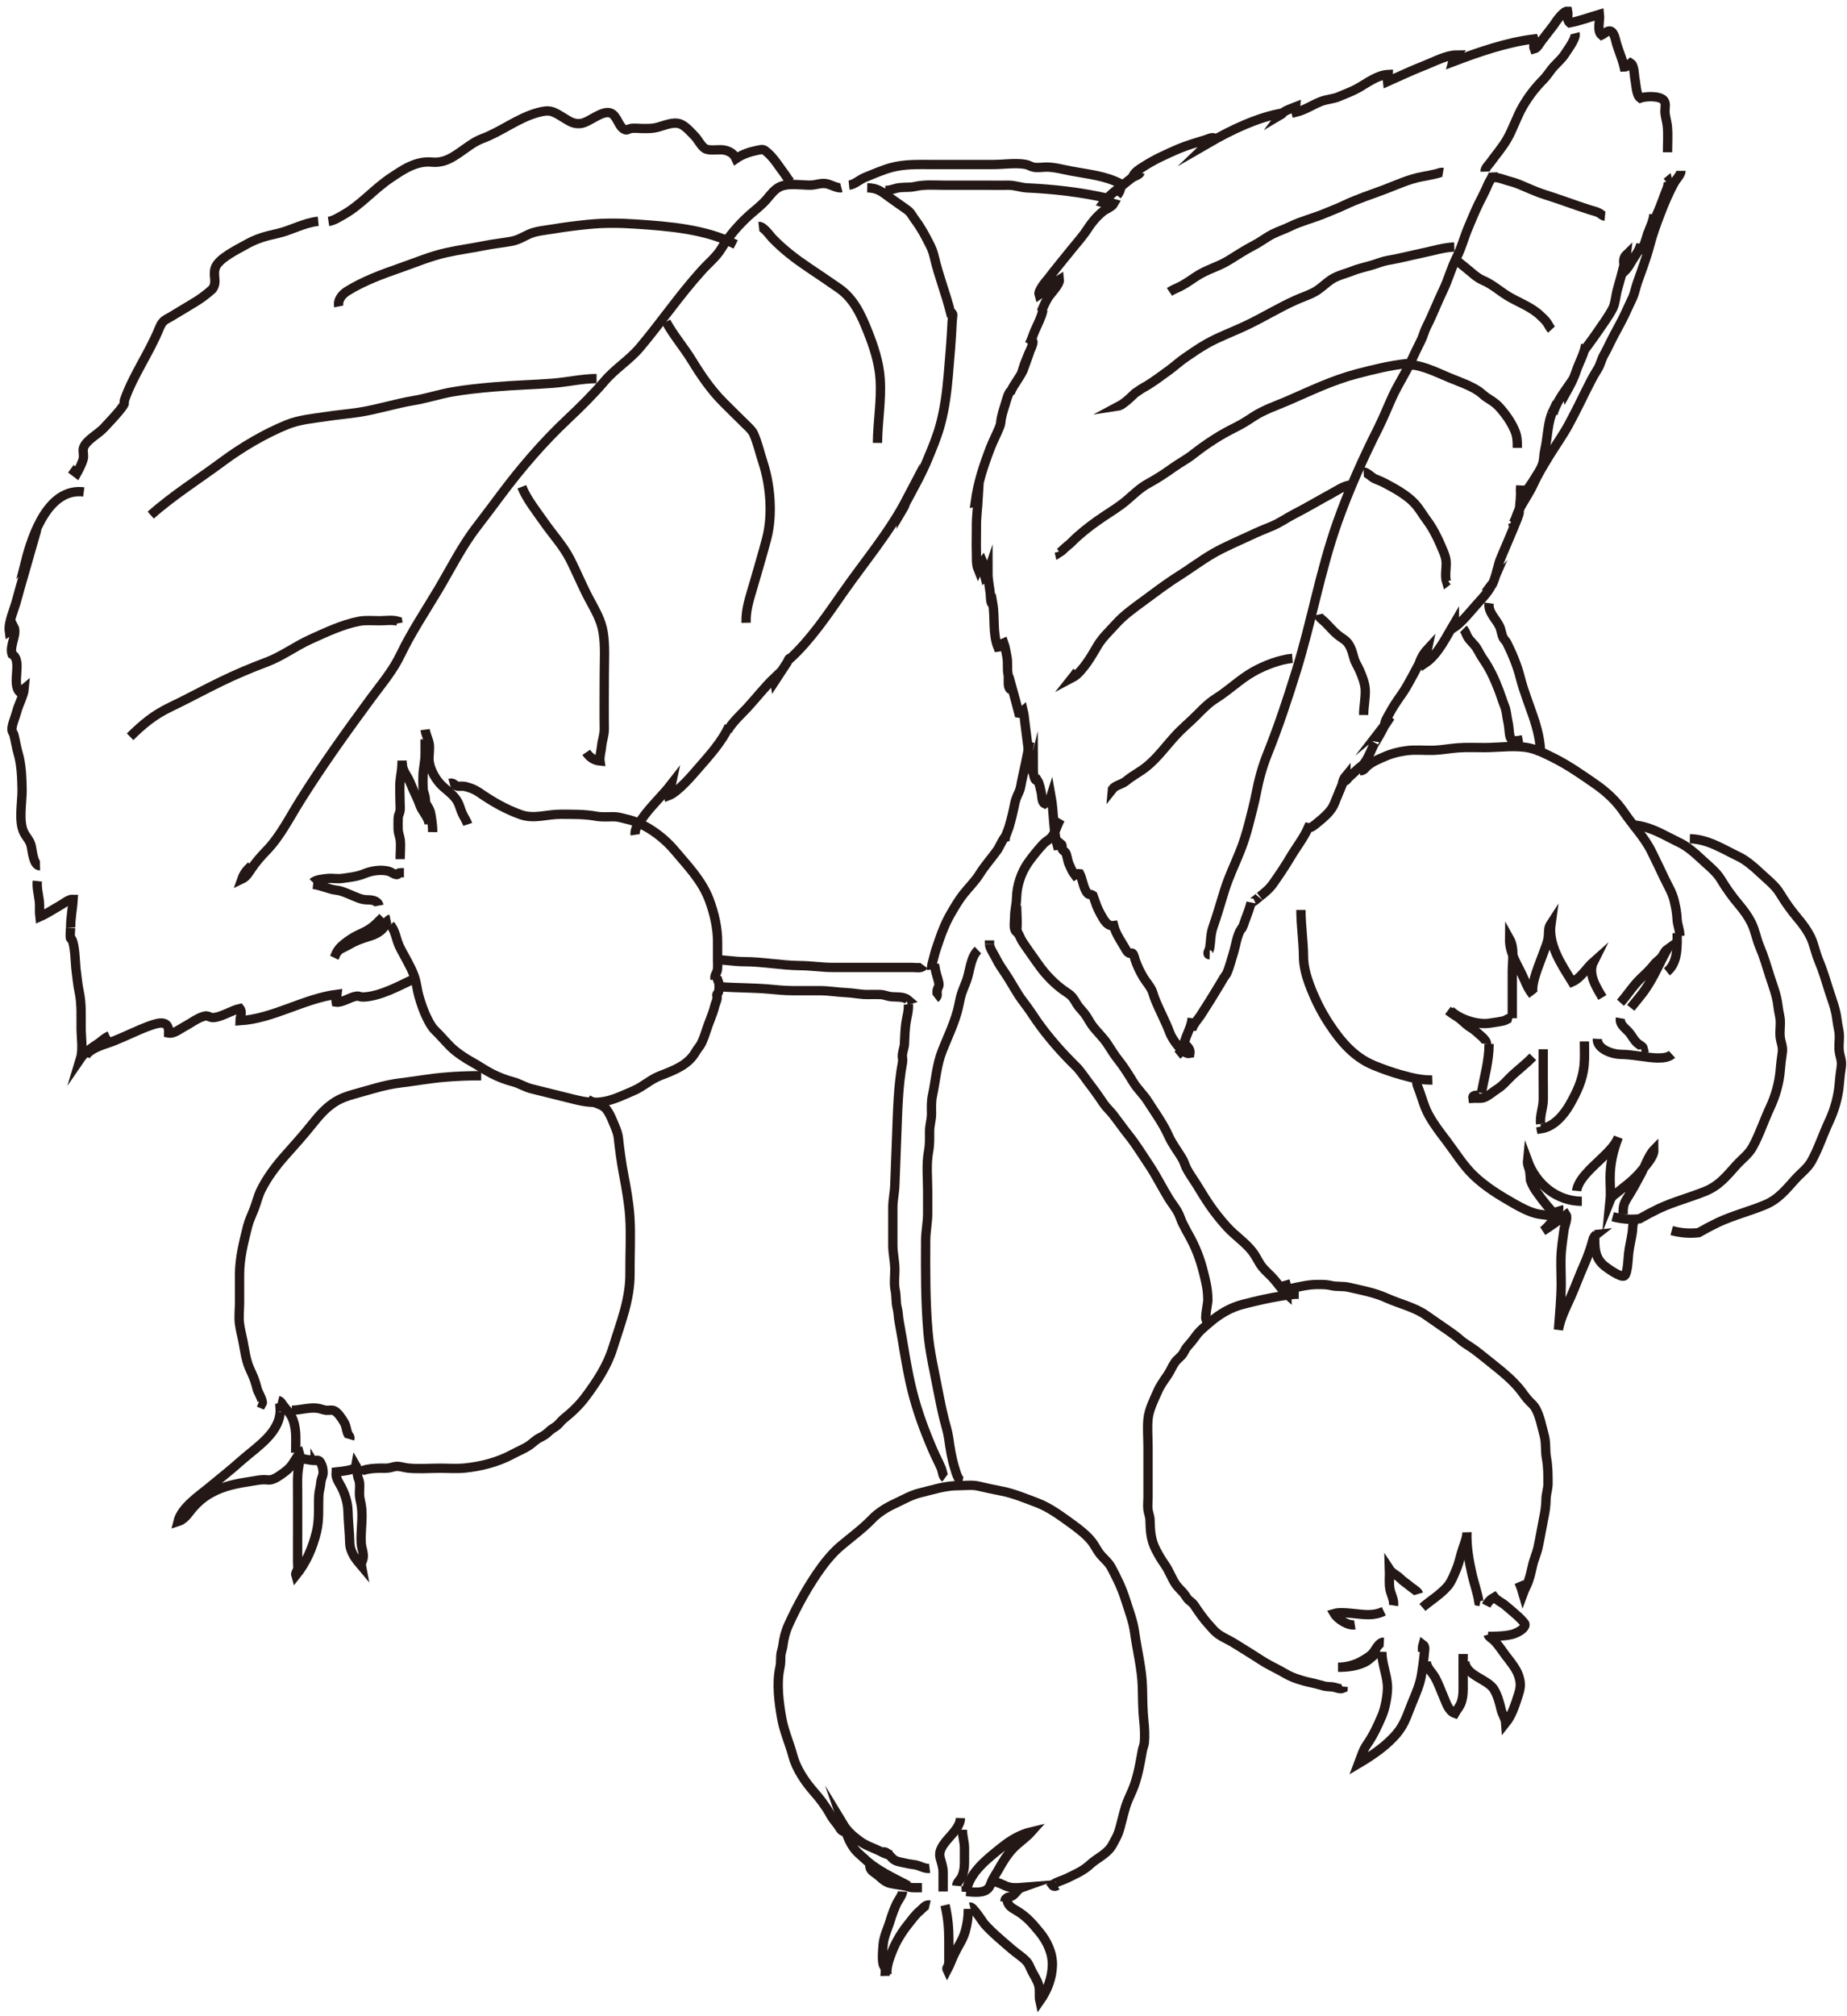 <?xml version="1.0" encoding="UTF-8"?><svg id="_変更点" xmlns="http://www.w3.org/2000/svg" viewBox="0 0 230 251"><defs><style>.cls-1{fill:none;stroke:#231815;stroke-miterlimit:10;stroke-width:1.16px;}</style></defs><path class="cls-1" d="M89.04,121.89c-.1-.47.21-.71.29-1.12.08-.38.03-.8.03-1.19,0-.75,0-1.49,0-2.24.01-1.8-.41-3.62-1.04-5.31-.91-2.42-2.7-4.24-4.32-6.17-1.44-1.72-3.78-3.42-5.99-3.89-.55-.12-.95-.28-1.53-.29-.74-.01-1.46.07-2.2-.06-1.51-.28-2.95-.24-4.49-.25-1.73,0-3.29.64-4.97.04-1.86-.67-3.47-1.59-5.13-2.74-.58-.4-1.08-.58-1.77-.76-.34-.08-.66.02-.98-.05-.4-.09-.44-.48-.95-.34"/><path class="cls-1" d="M58.24,102.63c-.15-.46-.52-.99-.72-1.46-.18-.42-.31-.97-.54-1.38-.53-.95-1.48-1.45-2.17-2.21-.72-.79-1.4-2.08-1.39-3.14,0-.58.13-1.39.01-1.94s-.42-1.1-.49-1.67"/><path class="cls-1" d="M52.94,92.04c0,.62,0,1.24,0,1.85,0,.88-.22,1.69-.26,2.56-.02.54-.02,1.12,0,1.67.02.45.19.72.26,1.14.07.45-.03.54.22.96s.41.65.49,1.15c.12.76.24,1.41.23,2.22"/><path class="cls-1" d="M53.43,102.63c0-.8-.89-1.63-1.15-2.41-.21-.64-.5-1.19-.78-1.8s-.46-1.21-.84-1.81c-.44-.7-.59-1.11-.6-1.93"/><path class="cls-1" d="M50.06,94.93c0,.67-.09,1.24-.19,1.9-.15,1.03-.05,2.1-.05,3.13,0,.34.06.75-.02,1.08-.09.37-.22.44-.22.92,0,.44-.02.89,0,1.33s.2.82.26,1.26c.09.77-.01,1.63-.01,2.41"/><path class="cls-1" d="M50.3,108.65c-.2,0-.39-.01-.58.02-.13.02-.15.21-.29.21-.36,0-.68-.32-1.06-.42-.95-.24-2.11-.06-3.01.31-.9.37-1.78.45-2.77.59-.58.08-1.16-.05-1.74,0-.48.05-1.55.13-1.87.49"/><path class="cls-1" d="M38.99,110.1c.97.1,1.93.61,2.89.72.66.07,1.21.35,1.83.6.68.28,1.29.6,2.03.6.52,0,1.32.08,1.44.72"/><path class="cls-1" d="M47.65,114.19c-.58.58-1.1,1.15-1.81,1.57-.56.34-1.18.56-1.75.89-.55.33-1.08.69-1.57,1.14-.5.47-.61.86-.9,1.44"/><path class="cls-1" d="M41.87,118.76c.1-.54,1.08-.84,1.47-1.08.93-.56,1.74-.84,2.77-1.15.58-.17,1.11-.46,1.54-.89.33-.33.48-1.11.96-1.21"/><path class="cls-1" d="M48.61,115.15c.6.63.74,1.87,1.12,2.65.58,1.21,1.34,2.34,1.81,3.6.33.86.37,1.71.62,2.59.26.93.59,1.9,1.02,2.76.28.55.54,1.08.98,1.51.68.66,1.27,1.37,1.94,2.04.77.76,1.88,1.48,2.81,1.99.8.44,1.53.97,2.37,1.39.83.42,1.71.76,2.6.99.78.2,1.51.68,2.29.87,1.76.44,3.55.88,5.31,1.32,1.41.35,2.63.53,4.08.2,1.09-.25,2.3-.83,3.33-1.27,1.18-.5,2.09-1.4,3.3-1.87,1.75-.68,3.51-1.32,4.45-2.99.22-.39.53-.68.72-1.09.24-.51.43-1.04.6-1.58.31-1,.78-1.94,1.03-2.96.08-.34.25-.67.31-1,.03-.16-.06-.34-.03-.49.03-.12.18-.2.2-.28.07-.31.1-.7.06-1.03-.05-.38-.32-.69-.25-1.08"/><path class="cls-1" d="M59.92,133.92c-1.53,0-2.99.05-4.52.18-1.89.16-3.69.49-5.57.72-1.96.23-3.78.86-5.67,1.37-.92.25-1.78.55-2.58,1.08-1.21.81-2,1.81-2.89,2.91-1.01,1.26-2.13,2.49-3.2,3.7-1.13,1.27-2.2,2.7-2.97,4.23-.38.77-.57,1.62-.88,2.42-.27.7-.61,1.38-.8,2.11-.5,2.01-1.01,3.97-1.01,6.05,0,1.15,0,2.3,0,3.45,0,.84-.12,1.81-.01,2.64.09.72.29,1.45.43,2.16.21,1.06.35,2.27.77,3.28.26.62.53,1.13.72,1.71.11.33.2.66.29,1.01.1.37.8,1.51.61,1.82l-.42-.18"/><path class="cls-1" d="M34.65,174.35c.32.08.43.35.61.6.34.45.78.89,1.04,1.39.32.6.48,1.43.52,2.11.04.79,0,1.61,0,2.4"/><path class="cls-1" d="M37.78,180.61c-.53.15-1.07,1.26-1.39,1.7-.34.47-.69.76-1.15,1.09s-1,.73-1.55.83c-.21.04-.54-.02-.75-.02-.57,0-1.03.1-1.59.19-1.82.28-3.48.57-5.12,1.49-1.07.6-1.93,1.41-2.66,2.38-.37.49-.81.97-1.41,1.16.42-1.77,2.67-3.24,3.98-4.33,1.29-1.07,2.65-2.14,3.91-3.27,1.94-1.73,5.06-3.58,4.83-6.59.23-.04.32.15.26.55"/><path class="cls-1" d="M39.23,181.82c-.65.02-1.29-.26-1.92-.22,0,.37-.06.71-.13,1.08-.16.95-.13,1.9-.12,2.87.01,2.2,0,4.39,0,6.59,0,.81,0,1.62,0,2.43,0,.22.05.5.01.72-.05.31-.32.55-.23.85,1.29-1.6,2.1-3.46,2.58-5.47.36-1.52.21-2.97.28-4.5.03-.55.21-1.05.25-1.6.03-.4.16-.59.25-.95s0-.89-.12-1.21c-.37-.96-.75-.49-.85-.6Z"/><path class="cls-1" d="M41.87,183.26c-.12.75.35,1.28.66,1.91.45.89.77,1.9.8,2.9.03,1.34.19,2.62.22,3.95.02,1.2.74,2.09,1.46,2.94-.07-.37.1-.53.18-.85.18-.68-.17-1.33-.21-2.01-.09-1.55.26-3.23,0-4.76-.09-.51-.23-.91-.22-1.45,0-.42.06-.88.01-1.3-.04-.35-.22-.63-.26-.98-.06-.46.06-.73-.2-1.17-.05.28.02.55-2.44.81Z"/><path class="cls-1" d="M44.76,183.5c.12-.78,2.66-.73,3.27-.72.41,0,.69-.1,1.07-.19.59-.13,1.07.1,1.67.17,1.35.14,2.75.02,4.1.02,1,0,2.03.08,3.02-.02,1.99-.2,4.08-.73,5.83-1.67.72-.39,1.56-.72,2.23-1.18.44-.31.75-.67,1.26-.92.48-.24.75-.4,1.14-.78.31-.31.63-.44.96-.7.32-.25.55-.6.86-.86,1.02-.82,1.96-1.7,2.75-2.76,1.41-1.9,2.71-3.85,3.41-6.12.95-3.06,2.15-6,2.12-9.27-.02-2.33.13-4.7-.02-7.02-.12-1.75-.44-3.54-.77-5.26-.28-1.49-.5-3.08-.66-4.58-.07-.67-.43-1.41-.69-2.05-.21-.51-.46-1.06-.81-1.51-.57-.71-1.66-.72-2.35-1.25"/><path class="cls-1" d="M36.34,175.56c1.07,0,2.07-.37,3.15-.25.4.04.73.22,1.13.26.33.03.64-.08.96.04.48.18,1,1.01,1.26,1.44.28.45.28.95.47,1.42.11.26.34.37.24.7"/><path class="cls-1" d="M125.63,103.84c-.62.14-1.08,1.48-1.43,1.98-.73,1.03-1.57,1.94-2.23,3.01-.57.91-1.34,1.64-2,2.48-.54.69-.99,1.44-1.43,2.19-.7,1.18-1.19,2.34-1.62,3.64-.21.63-.46,1.28-.61,1.93-.11.49-.36,1.13-.29,1.62"/><path class="cls-1" d="M116.24,120.44l.19.04c.1.64.35,1.27.48,1.88.09.43-.14.55-.21.96-.06.38.15.67-.23.96"/><path class="cls-1" d="M115.04,120.2c-.3.41-.98.24-1.4.24-.81,0-1.62,0-2.42,0h-3.64c-1.29,0-2.57,0-3.86,0-1.38,0-2.7-.22-4.09-.23-2.35-.02-4.64-.49-6.97-.49-1.23,0-2.37-.24-3.61-.24"/><path class="cls-1" d="M89.77,122.85c2.01.15,4.03.11,6.03.29,1,.09,1.92.19,2.93.19,1.11,0,2.22,0,3.33,0s2.17.19,3.28.24c.92.04,1.81.25,2.73.24.52,0,1.05-.02,1.57,0,.44.02.77.18,1.19.25.68.11,1.67-.07,2.24.42l-.18.05"/><path class="cls-1" d="M113.11,125.02c.08.76-.21,1.65-.31,2.4-.11.84-.13,1.66-.17,2.51-.02.49-.21.9-.26,1.37-.03.3.08.64.02.94-.56,2.99-.61,6.09-.73,9.18-.08,2.04-.16,4.08-.23,6.12-.03.94-.25,1.82-.25,2.76,0,1.58,0,3.15,0,4.73,0,.98.22,1.85.25,2.79s-.14,1.91.05,2.82c.15.72.06,1.48.24,2.17.15.57.13,1.1.24,1.67.54,2.87.91,5.8,1.63,8.67.64,2.57,1.55,5.01,2.6,7.44.32.75.73,1.49,1.04,2.24.13.32.15.94.45,1.16"/><path class="cls-1" d="M121.78,118.28c-.95.91-1,2.69-1.44,3.86-.26.69-.57,1.33-.74,2.04-.14.61-.24,1.22-.41,1.82-.46,1.62-1.21,3.19-1.84,4.77-.72,1.8-.83,3.72-1.23,5.59-.16.75-.13,1.49-.12,2.26s-.24,1.43-.24,2.24c0,.83.03,1.62-.12,2.43-.31,1.62-.12,3.38-.12,5.03,0,.92,0,1.83,0,2.75,0,1.12-.24,2.19-.25,3.3-.02,3.8-.04,7.58.28,11.36.21,2.57.81,5.04,1.29,7.57.22,1.12.45,2.26.72,3.35.2.78.46,1.59.58,2.41.18,1.26.36,2.49.75,3.72.14.46.42,1.58.96,1.69"/><path class="cls-1" d="M115.76,232.6c-.65.08-1.27-.39-1.91-.46-.55-.07-.93-.14-1.46-.27-.47-.11-.8-.13-1.2-.46-.35-.29-.89-1.22-1.44-.73"/><path class="cls-1" d="M108.3,231.87c.01.92.11.92.82,1.44.59.43.99.99,1.76,1.16.69.15,1.27.2,1.94.34.28.06.52.19.9.19s.72,0,1.08,0"/><path class="cls-1" d="M111.19,230.91c-.62.09-1.14-.21-1.67-.48-.83-.41-1.66-.65-2.42-1.2-.81-.59-1.56-1.22-2.08-2.08.46,1.35.86,2.68,1.97,3.65.22.19.43.38.63.57,1.59,1.51,3.56,2.36,5.5,3.39"/><path class="cls-1" d="M117.44,235.48c0-.81.01-1.61,0-2.42,0-.65-.22-1.18-.37-1.79-.45-1.8,2.47-3.08,2.53-4.93"/><path class="cls-1" d="M119.85,227.78c-.02.75.23,1.44.25,2.18.01.67,0,1.35,0,2.02,0,.54-.09,1.08-.3,1.59-.18.45-.62.68-.67,1.2"/><path class="cls-1" d="M120.33,235.48c.34-2.37,2.75-4.18,4.46-5.55,1.09-.87,2.3-1.58,3.66-1.9-.69.78-1.65,1.38-2.37,2.16s-1.25,1.68-1.78,2.62c-.31.55-.66,1-.87,1.58-.28.78-.6,1.42-3.1,1.08Z"/><path class="cls-1" d="M112.39,235.48c-.02.46-.53,1.07-.72,1.47-.32.7-.58,1.37-.8,2.1-.29.98-.83,2.05-.9,3.07-.05.69-.15,1.73,0,2.4.05.24.21.34.26.57.06.26-.02.62-.01.89v-.16"/><path class="cls-1" d="M110.46,245.83c-.14-.92.37-2.24.71-3.08.47-1.14,1.15-2.24,1.92-3.2.46-.57.89-1.2,1.47-1.67.35-.29.69-.83,1.2-.71"/><path class="cls-1" d="M117.68,237.17c.36,1.49.48,2.89.48,4.42,0,.7,0,1.39,0,2.09,0,.33.03.63-.05.95-.06.24-.29.36-.16.63.36-.67.59-1.4.93-2.08.46-.94,1.05-1.76,1.33-2.78.25-.92.37-1.81.37-2.76"/><path class="cls-1" d="M120.81,237.41c.34-.09,1.63,1.95,1.74,2.07,1.05,1.18,2.31,2.2,3.5,3.23.56.48,1.23.89,1.74,1.43.34.35.41.66.62,1.09.32.68.74,1.2.94,1.95.17.64,0,1.31.14,1.93.93-1.32,1.53-2.87,1.56-4.48.03-1.49-.67-2.96-1.58-4.07-.84-1.02-1.53-1.85-2.65-2.56-.92-.58-1.32-.64-1.48-1.76l-.2-.04"/><path class="cls-1" d="M123.46,234.28c.64-.09,1.23.28,1.78.51.63.26,1.27.25,2.01.19-.51.18-.72.7-1.14,1-.33.24-.99.17-.96.7"/><path class="cls-1" d="M105.17,228.02c-.44,0-.63-.53-.86-.83-.35-.45-.67-.83-.94-1.33-.56-1.02-1.28-1.96-2.05-2.83-1.07-1.22-2.17-2.85-2.59-4.45-.41-1.55-1.09-3.02-1.38-4.63-.35-1.95-.67-4.38-.23-6.35.12-.52.08-.93.11-1.47.02-.44.21-.83.26-1.27.11-.89.32-1.74.7-2.57,1.12-2.48,2.55-5.05,4.16-7.25.67-.92,1.52-1.89,2.39-2.62,1.3-1.09,2.71-2.12,3.87-3.33.74-.78,1.84-1.45,2.8-1.89,1.06-.49,2.04-1.08,3.17-1.35,1.62-.39,3.13-.91,4.81-.9.78,0,1.66-.12,2.41.05.97.23,2,.45,2.99.64,1.48.29,2.93.91,4.35,1.44,1.6.6,3.06,1.72,4.45,2.72.81.59,1.8,1.36,2.41,2.17.28.38.5.8.76,1.19.46.72,1.22,1.22,1.61,1.95.69,1.28,1.34,2.61,1.78,4.02s.95,2.68,1.14,4.08c.31,2.28.91,4.53.97,6.85.03,1.43.03,2.79.18,4.21.09.84.14,1.83.06,2.69-.04.36-.19.63-.25.98-.28,1.58-.6,3.48-1.26,4.98-.29.68-.59,1.26-.81,1.96-.27.88-.46,1.74-.7,2.62-.12.43-.28.94-.5,1.31-.2.35-.4.8-.62,1.12-.66.96-1.83,1.44-2.65,2.21s-1.88,1.21-2.85,1.69c-.53.26-1.4.47-1.81.85.13.18.34.2.61.05"/><path class="cls-1" d="M123.22,117.07v.48"/><path class="cls-1" d="M123.22,117.56c.02.49.57,1.26.77,1.68.34.7.76,1.31,1.2,1.96.81,1.19,1.42,2.47,2.31,3.6.55.71,1.04,1.46,1.55,2.21,1.43,2.06,3.19,4.05,4.95,5.77.54.53,1.04,1.32,1.5,1.92.67.87,1.3,1.74,1.91,2.66.35.52.83.93,1.21,1.42.65.84,1.25,1.7,1.91,2.53.93,1.15,1.73,2.48,2.56,3.71.92,1.38,1.63,2.84,2.5,4.25.38.61.86,1.16,1.17,1.81.18.37.3.79.48,1.17.31.63.66,1.25,1.01,1.89.94,1.74,1.42,3.33,1.86,5.27.2.87.29,1.54.3,2.44,0,.43-.46,2.42-.16,2.5l.4-.58"/><path class="cls-1" d="M126.59,115.87c.31.39.46.94.74,1.37.61.92,1.27,1.82,1.9,2.72,1,1.44,2.2,2.67,3.66,3.63.67.44.81.75,1.21,1.41.25.41.63.77.92,1.14.38.48.61.98.95,1.47.62.86,1.45,1.57,2.01,2.47.43.68.8,1.27,1.31,1.91.69.87,1.28,1.84,1.86,2.78.51.82,1.23,1.47,1.75,2.28.93,1.46,1.91,2.78,2.62,4.36.46,1.04,1.16,1.9,1.72,2.86.22.38.33.82.53,1.21.35.68.81,1.29,1.21,1.93.54.87,1.05,1.74,1.63,2.58.67.98,1.39,1.88,2.19,2.76.96,1.06,2.27,1.92,3.14,3.04.36.47.63.99.93,1.5.38.64.96,1.12,1.47,1.64.69.7,1.2,1.57,1.93,2.22,0-.58-.08-1.16-.24-1.72"/><path class="cls-1" d="M132.05,101.97c-.42.72-.61,1.71-1.18,2.32-.27.28-.64.45-.92.74-.66.71-1.37,1.58-1.92,2.36-.88,1.25-1.41,2.88-1.44,4.4-.02.83-.25,1.59-.24,2.41,0,.48-.19,1.45.19,1.79.23-.09.05-3.01.05-3.25"/><path class="cls-1" d="M125.15,104.8c-.08-.55.32-1.26.48-1.77.3-.99.53-1.98.73-2.99.11-.55.32-.99.55-1.49.21-.47.24-1,.36-1.5.35-1.56.67-3.11.97-4.68"/><path class="cls-1" d="M161.73,161.12c-.8,0-1.46.11-2.21.23-1.58.25-3.19.63-4.75,1.03s-2.92,1.21-4.16,2.28c-.63.55-1.27,1.04-1.75,1.74-.33.47-.66.84-1.03,1.27-.24.28-.33.56-.53.86-.27.41-.7.66-.98,1.06-.36.51-.58,1.11-.94,1.63-.45.65-.9,1.27-1.22,2-.46,1.04-1.09,2.28-1.2,3.43s0,2.37,0,3.53c0,2.08,0,4.15,0,6.23,0,.48-.07,1.02-.01,1.5s.25.85.26,1.35c.03,1.32.09,2.42.71,3.64.35.68.71,1.29,1.15,1.91.52.74.81,1.61,1.3,2.36.3.45.73.81,1.07,1.23.2.24.36.58.59.79.28.24.49.35.71.68.56.86,1.18,1.73,1.87,2.48.35.38.6.72,1.02,1.03.64.48,1.28.72,1.93,1.11,1.21.74,2.45,1.52,3.65,2.29.89.57,1.91,1.01,2.83,1.56,1.09.65,2.51,1,3.74,1.26.37.08.73.21,1.11.3s.76.06,1.13.12c.39.06.85.32,1.23.15l.02-.21"/><path class="cls-1" d="M159.56,160.88c.43-.15.7-.38,1.18-.48,1.14-.22,2.22-.5,3.38-.49.56,0,1.05-.01,1.59.12.75.19,1.51.05,2.26.23,1.6.37,3.19.65,4.69,1.33,1.61.73,3.53,1.15,4.97,2.18.5.36,1,.68,1.5,1.04.91.65,1.87,1.24,2.7,1.97.58.51,1.28.87,1.89,1.33.81.61,1.59,1.28,2.39,1.9,1.06.83,2.24,1.84,3.1,2.88.43.52.77,1.09,1.25,1.57.28.28.55.51.75.86.56.98.78,2.28,1.08,3.36.27.98.1,1.9.29,2.87.2,1.06.18,2.05.19,3.13,0,.69-.23,1.25-.25,1.93-.01.9-.12,1.57-.3,2.45-.24,1.19-.43,2.39-.69,3.57-.17.78-.53,1.52-.69,2.28-.14.65-.29,1.3-.51,1.93-.19.54-.48,1.03-.67,1.55-.14-.49-.31-.96-.51-1.43"/><path class="cls-1" d="M176.65,198.42c-.09-.3-.74-.67-1.02-.9-.44-.38-.87-.63-1.27-1.03s-1.01-.63-1.33-1.12c.03.82-.1,1.72.07,2.53.13.65.53,1.29.43,1.97"/><path class="cls-1" d="M172.32,200.59c-1.33.64-2.49.4-3.96.26-.64-.06-1.61-.16-2.22.02.42.72,1.73,1.54,2.57,1.41"/><path class="cls-1" d="M172.32,204.44c-.61-.03-1.01.92-1.33,1.31-.37.45-.81.67-1.3.97-.87.54-2.05.84-3.07.84,1.14,0,2.2-.11,3.27-.59.71-.32,1.24-1.11,1.96-1.34"/><path class="cls-1" d="M172.08,205.64c-.01,1.4.58,2.72.69,4.11.08,1.05-.26,2.87-.67,3.83-.54,1.26-1.1,2.49-1.89,3.61-.49.69-.72,1.57-1.02,2.35,1.71-1.01,3.57-2.28,4.82-3.82.94-1.15,1.28-2.4,1.83-3.73.5-1.21.99-2.28,1.19-3.59.13-.86.27-1.75.34-2.62.03-.33.15-.82-.17-1.05-.09.3-.06.57-.05.9"/><path class="cls-1" d="M177.61,206.84c.02.77.71,1.32,1.06,1.94.44.77.76,1.7,1.12,2.52.3.7.59,1.72,1.37,2,.28-.49.62-.82.81-1.38.24-.72.24-1.45.23-2.21-.02-1.26,0-2.53,0-3.8v.19"/><path class="cls-1" d="M182.42,206.84c.04,1.74,2.85,2.2,3.62,3.48.45.74.7,1.67.89,2.51.13.58.53,1.1.57,1.68.79-.98,1.22-2.41,1.6-3.6.28-.88.3-1.43,0-2.32s-1.03-1.74-1.6-2.49c-.47-.62-.89-1.31-1.45-1.86-.24-.24-.66-.45-.75-.75"/><path class="cls-1" d="M185.31,203.72c.95-.01,1.98-.02,2.89-.23.45-.1,1.27-.47,1.55-.87.26-.38.17-.47-.12-.79-.62-.7-1.42-1.31-2.13-1.93-.41-.37-1.11-.66-1.42-1.07-.44.24-.78.59-1.01,1.05"/><path class="cls-1" d="M177.13,200.11c1.04-.89,2.22-1.59,3.13-2.63.51-.59.84-1.51,1.15-2.25.34-.83.48-1.7.78-2.55.16-.46.52-1.41.48-1.89-.06,1.77.27,3.59.66,5.3.25,1.09.65,2.16.82,3.26l.19.04"/><path class="cls-1" d="M141.98,21.47c-.1.32-.76.47-1.05.69-.47.34-.91.74-1.37,1.08-.83.62-1.53,1.19-2.16,2.03.42.14.89-.07,1.31.06-.25.45-.99.68-1.38,1-.77.63-1.38,1.36-1.91,2.18-.57.89-1.31,1.7-1.98,2.53-.97,1.21-1.97,2.41-2.91,3.64-.12.15-1.31,1.47-1.14,2.02.87-.59,1.62-1.35,2.53-1.9.07.62-1.12,1.77-1.41,2.26-.28.47-.52.96-.73,1.46.03.08.05.15.06.23-.21.84-.63,1.64-.99,2.45-.22.5-.41,1.22-.71,1.68.11-.17.28-.33.46-.4.17.2-.49,1.52-.49,1.52-.23.59-.5,1.18-.69,1.78.06-.04.11-.08.16-.12-.41,1.18-1.3,2.07-1.78,3.2.06-.1.12-.2.16-.3-.43.33-.62,1.25-.78,1.75-.23.75-.52,1.57-.56,2.35,0-.09,0-.18,0-.28.04.33-.1.65-.22.95-.35.84-.77,1.65-1.1,2.5-.82,2.14-1.56,4.39-1.85,6.67.21-.05.29-.26.36-.46-.07,1.19-.24,2.37-.22,3.57.01,1.06-.04,2.13,0,3.19.02.65-.05,1.45.2,2.06.14-.33.38-.64.59-.92.25.56.11,1.32.27,1.91.18-.14.3-.31.37-.52,0,.85.21,1.76.3,2.61.01.12.02,1.46.3,1.17.31,1.77-.04,3.78.65,5.47.34-.03.42-.44.72-.56.19.54.3,1.19.4,1.75.14.72,0,1.46.14,2.18.09.48-.04,1.11.09,1.55.06.2.23.53.41.15.29,1.05.58,2.09.85,3.15.23.05.37-.19.53-.33.12.49.16,1.04.22,1.53.14,1.07.27,2.15.41,3.23.11.84.1,1.91.46,2.69.08-.03.13-.08.15-.16,0,.31.11,1.58.55,1.39.24.37.37,1.13.46,1.51s.04,1.21.42,1.39c.31-.25.67-.53.8-.94.37,2.04.24,4.13.79,6.15.18-.01.32-.09.42-.24.29.22.08.47.22.76.07.14.28.21.37.34.21.34.26,1.06.44,1.45.21.45.41.97.72,1.37.19-.12.38-.22.61-.18.36.71.42,1.65.86,2.3.34.5.41.14.79.41.17.45.33.91.49,1.37.26.61.58,1.2.94,1.76.3.39.63.71,1.15.63.25.99.88,1.88,1.39,2.75.17.28.27.57.58.69.13.05.25-.08.37,0,.17.11.28.67.34.83.26.77.61,1.49,1.03,2.19.32.53.79,1.04,1.05,1.6.16.35.22.69.37,1.06.58,1.46,1.34,2.81,1.89,4.3.25.68,1.6,2.68,2.47,2.5.12-.75-.7-1.23-1.17-1.59"/><path class="cls-1" d="M146.62,131.36c.61-.5.82-1.57,1.09-2.27s.68-1.51.74-2.31c-.08.5,0,1.01-.04,1.51-.03-.53.83-1.47,1.1-1.89.86-1.32,1.69-2.66,2.5-4.02.22-.41.47-.8.74-1.17.35-.76.55-1.64.81-2.45.32-1.01.45-2.3,1.03-3.19.03.3.45-.97.51-1.15.25-.68.53-1.36.69-2.06-.04.23,1.26-.88,1.09-.75.71-.55,1.22-.98,1.72-1.7.75-1.07,1.47-2.14,2.13-3.26.72-1.21,1.61-2.32,2.18-3.61.38.09.92-.45,1.26-.72.65-.52,1.39-1.16,1.81-1.91.17-.31.29-.63.42-.96.24-.6.49-1.19.74-1.79.06-.42.21-.79.47-1.1,0,.24-.07.5-.18.71.19-.08.34-.21.44-.41.43-.4.86-.8,1.3-1.2.21-.18.46-.34.64-.55.54-.64,1.06-2.02,1.39-2.65-.65,1.23,1.74-2.88,1.08-2.02.39-.32.58-.87.93-1.24"/><path class="cls-1" d="M172.43,90.23c0-.46.37-.98.58-1.38.43-.84.98-1.62,1.52-2.39.26-.37.52-.78.76-1.21.49-.87.96-1.74,1.42-2.62.22-.69.57-1.29,1.05-1.81-.11.53-.4,1.2-.3,1.75,1.63-1.08,2.68-3.37,3.65-5,0,.19-.02.37-.03.56.87-.57,2.02-1.99,2.56-2.6.73-.84,1.73-1.8,2.17-2.83-.09.1-.18.2-.26.31.45.06,1.05-2.8,1.19-3.16.58-1.43,1.21-2.83,1.79-4.25.09-.23.8-1.86.63-1.84.14-1.1.23-2.19.21-3.29-.04.37-.05.8.02,1.16.53-.06,1.64-1.95,1.82-2.23.44-.7.94-1.42,1.01-2.26.04-.53.07-.74.21-1.42.3-1.42.31-3.23.95-4.55.05.1.06.2.02.31.28-1.05,1.04-2.21,1.66-3.1-.05.16-.06.31-.02.47.47-.84.93-1.71,1.23-2.62.36-1.11,1.03-2.2,1.19-3.35-.02.19-.02.38-.06.56.5-.69,1.02-1.36,1.49-2.06.62-.92,1.47-2.04,1.97-3.05.28-.58.36-1.64.55-2.29.3-1.02.57-2.05.83-3.08-.12-.54-.02-.96.29-1.26-.06.57-.42,1.53-.22,2.08.54-.52.86-1.29,1.29-1.9.32-.46.61-.93.73-1.49-.02.23-.05.48.01.71.36-.2.8-1.91.83-1.99.28-.76.71-1.58.78-2.39-.04.26-.06.53-.01.79.54-1.08.97-2.23,1.38-3.36.17-.47.52-1.11.39-1.59l-.17.14"/><path class="cls-1" d="M209.33,21.27c0,.44-.57,1.02-.77,1.36-.73,1.29-1.3,2.65-1.83,4.04-.49,1.28-.94,2.51-1.28,3.82-.42,1.63-1.03,3.18-1.58,4.77-.2.58-.3,1.2-.54,1.74-.33.73-.66,1.43-1.01,2.17-.38.8-.83,1.62-1.26,2.41-.46.85-.85,1.76-1.33,2.6-.31.54-.42,1.17-.74,1.7s-.63,1.04-.91,1.59c-.94,1.82-1.79,3.68-2.78,5.47-.71,1.29-1.59,2.53-2.37,3.79-.7,1.15-1.4,2.28-1.96,3.51-.55,1.21-1.37,2.3-1.94,3.5-.21.45-.33,1.06-.64,1.43l-.05-.13"/><path class="cls-1" d="M185.94,21.47c.02.45-.43.98-.6,1.39-.35.87-.81,1.69-1.22,2.54-.5,1.03-.93,2.09-1.37,3.14s-.76,2.32-1.3,3.37c-.71,1.38-1.09,2.89-1.77,4.29-.71,1.46-1.28,3-2.02,4.44-.3.58-.42,1.18-.71,1.76-.44.89-.87,1.76-1.29,2.67-.68,1.47-1.58,2.82-2.25,4.28-.61,1.33-1.14,2.68-1.8,3.99-1.91,3.8-3.66,7.7-5.08,11.71-2.13,6.03-3.21,12.33-5.1,18.44-1.07,3.46-2.23,6.97-3.58,10.33-.65,1.61-1.09,3.23-1.42,4.94-.24,1.26-.59,2.53-.9,3.77-.31,1.21-.68,2.4-1.15,3.56-.63,1.56-1.38,3.11-1.88,4.72s-.93,3.12-1.47,4.67c-.29.84-.25,1.7-.39,2.55-.03.22-.47.82,0,.83"/><path class="cls-1" d="M164.16,76.52c.08.37.61.71.87.97.62.62,1.2,1.35,1.94,1.84.58.39.86.59,1.17,1.22.22.45.32.88.46,1.36.16.6.47,1,.71,1.56.33.76.67,1.61.7,2.42.04,1.06-.2,2.06-.2,3.12"/><path class="cls-1" d="M160.94,81.96c-1.55.13-3.5.89-4.85,1.65-1.69.95-3.06,2.33-4.7,3.35-.87.55-1.63,1.32-2.35,2.05-.88.89-1.83,1.66-2.67,2.58-1.17,1.27-2.28,2.81-3.63,3.88-.81.65-1.75,1.11-2.53,1.77-.48.4-1.3.51-1.67.98.01-.11.02-.22.01-.33"/><path class="cls-1" d="M168.19,60.39c-.73,0-1.83.75-2.42,1.07-1.57.85-3.09,1.76-4.69,2.58-.9.46-1.7,1.05-2.64,1.44-.94.38-1.87.77-2.78,1.2-1.54.72-3.18,1.4-4.65,2.25-1.45.85-2.81,1.88-4.24,2.78-1.57.99-3.02,2.1-4.51,3.2-1.22.9-2.34,1.69-3.36,2.83-.76.84-1.63,1.64-2.22,2.63-.43.72-.85,1.48-1.35,2.17-.44.61-1.1,1.47-1.77,1.82.2-.25.38-.51.56-.77"/><path class="cls-1" d="M169.81,58.77c.38-.02,1.01.66,1.37.82.39.18.8.31,1.17.51.89.47,1.74.92,2.55,1.5.54.39.91.69,1.36,1.19.53.6.95,1.35,1.43,1.99.85,1.13,1.46,2.47,2.01,3.78.25.6.4,1.05.39,1.69s-.16,1.55.03,2.16l.17-.13"/><path class="cls-1" d="M175.45,45.47c.31-.04.59-.03.9.03,1.45.29,2.84.98,4.2,1.55,1.16.48,2.52.93,3.57,1.64.35.24.67.57,1.03.81.55.36,1.02.62,1.48,1.11.8.87,1.5,1.85,1.98,2.94.33.75.34,1.4.34,2.21"/><path class="cls-1" d="M175.25,45.26c-2.16.22-4.25.74-6.34,1.29-2.98.78-5.74,2.12-8.55,3.34-1.41.61-2.99,1.13-4.28,1.98-.72.48-1.42.93-2.21,1.32-1.91.93-3.66,2.08-5.33,3.39-.77.61-1.63,1.04-2.42,1.61-1.02.73-2,1.38-3.11,1.98-1.03.56-1.85,1.38-2.73,2.13s-1.81,1.31-2.74,1.93c-1.22.81-2.35,1.65-3.43,2.62-.42.37-.76.78-1.21,1.12-.34.25-.62.62-.97.83l-.03-.13"/><path class="cls-1" d="M181.1,32.36c.32.02.61.33.85.52.53.41,1.04.85,1.56,1.28.37.31.77.58,1.22.77,1.17.5,2.14,1.42,3.26,2.06,1.25.71,2.77,1.29,3.79,2.27.32.31.62.55.87.92.19.27.33.61.55.85"/><path class="cls-1" d="M181.1,30.75c-1.31.05-2.72.49-3.99.75-1.43.3-2.82.67-4.25.91-.65.11-1.26.36-1.89.56-.84.26-1.7.42-2.52.75-.86.34-1.89.57-2.67,1.08-.74.49-1.35,1.16-2.14,1.58-.72.38-1.5.63-2.24.96-2.12.94-4.1,2.18-6.2,3.17-1.63.78-3.35,1.39-4.93,2.28-.92.52-1.79,1.13-2.67,1.73-.69.47-1.3,1.04-1.98,1.54-.95.69-1.81,1.34-2.81,1.96-.51.27-.99.58-1.46.92-.33.32-.67.63-1.01.93-.28.22-.59.47-.91.64l.13-.02"/><path class="cls-1" d="M185.74,22.08c.55,0,.9.05,1.45.24.63.22,1.32.36,1.93.61,1.07.44,2.13.95,3.25,1.3,1.89.59,3.73,1.3,5.62,1.9.43.14.84.2,1.22.43.23.14.34.32.65.35"/><path class="cls-1" d="M179.69,21.47c-.28-.05-.52.08-.78.15-.58.14-1.17.25-1.75.36-1.7.3-3.11.99-4.73,1.6-1.68.64-3.37,1.17-5,1.95-.81.39-1.63.69-2.46,1.04-1.4.59-2.91.94-4.28,1.61-.71.35-1.46.59-2.17.94-.82.41-1.54.99-2.36,1.41-1.07.56-2.07,1.2-3.09,1.84-1.29.82-2.79,1.17-4.06,2.01-.64.42-1.25.86-1.92,1.22-.48.26-1.01.43-1.46.74"/><path class="cls-1" d="M141.08,21.98c.13-.53.91-.98,1.3-1.23,1.37-.9,2.88-1.57,4.38-2.22,1.1-.47,2.2-.76,3.33-1.12.39-.12.8-.37,1.18-.22-.26.21-.54.39-.78.62,2.8-1.62,6.09-3.21,9.3-3.76-.09.11-.2.19-.32.26.38-.52,1.28-.78,1.86-1.01-.02.23,0,.45.06.67,1.13-.27,2.07-.94,3.14-1.35.75-.28,1.48-.27,2.25-.61s1.52-.59,2.24-.99c1.18-.65,2.47-1.69,3.87-1.75,0,.32-.15.58-.11.89,1.57-.7,3.11-1.43,4.71-2.05,1.1-.43,2.62-1.25,3.85-1.26-.21.26-.37.54-.45.86,3.21-1.22,6.71-2.44,10.14-2.86.18.44-.16.81.02,1.25.37-.09.69-.73.94-1.05.48-.61.95-1.22,1.42-1.84.17-.22,1.18-1.87,1.81-1.82.11.48-.19,1.07.25,1.45,1.25-.23,2.49-.7,3.71-1.06.09.7-.36,2.07.26,2.59.34-.16.7-.57,1.07-.51.51.09.68,1.2.78,1.54.3,1,.73,1.94.96,2.95.34,0,.55-.29.8-.5.49.31.44,1.49.55,2.02.13.61.14,1.95.66,2.34.63-.23,2.41-.32,2.92.28.32.38.14.92.15,1.39.02.6.22,1.16.29,1.75.12,1.09.03,2.23.03,3.33"/><path class="cls-1" d="M184.93,21.37c-.01-.43.38-.77.62-1.09.68-.95,1.46-1.84,2.06-2.85.8-1.34,1.24-2.86,2.02-4.19.74-1.27,1.53-2.29,2.57-3.35.51-.52.86-1.15,1.36-1.68s.99-.96,1.38-1.58c.33-.53,1.36-1.87,1.2-2.49"/><path class="cls-1" d="M169.38,95.95c.48.01.63-.38.94-.63.52-.43.96-.62,1.57-.9,1.13-.52,1.95-.78,3.23-.96,1.13-.16,2.27-.02,3.4-.05,1.03-.04,2.02-.24,3.05-.31,1.1-.08,2.22-.03,3.32-.03,1.74,0,3.92-.33,5.64.07,1.03.24,1.98.74,2.93,1.21,1.9.95,3.58,2.14,5.31,3.34,1.3.91,2.54,2.07,3.43,3.39,1.13,1.67,2.58,3.15,3.46,4.94.55,1.12,1.09,2.23,1.62,3.36.41.87.97,1.76,1.19,2.7.2.86.34,1.53.38,2.41.04.72.34,1.26.33,2"/><path class="cls-1" d="M162,113.28c0,1.97.31,3.87.32,5.82,0,1.12.33,2.37.72,3.42.66,1.76,1.45,3.38,2.47,4.93,1.43,2.18,3.1,4.16,5.54,5.17,1.06.44,2.36.9,3.45,1.2,1.25.35,2.55.67,3.86.63"/><path class="cls-1" d="M201.79,124.83c.89-.99,1.56-2.11,2.55-3.05.65-.61,1.17-1.11,1.7-1.78.26-.33.63-.53.89-.87.22-.27.36-.72.67-.94-.96,1.73-1.65,3.47-2.8,5.1-.54.76-1.15,1.45-1.73,2.18"/><path class="cls-1" d="M201.79,126.76c-.16.86.75,1.31,1.2,1.92.33.44.51.85.97,1.24.25.21.62.34.68.62l-.29.07"/><path class="cls-1" d="M198.91,129.33c-.07,1.28,1.9,1.92,2.87,1.93.9,0,1.72.14,2.62.25.99.12,2.98.5,3.81-.25"/><path class="cls-1" d="M197.3,129.65c0,1.01.06,2.01-.04,3.01-.19,1.83-.91,3.33-1.81,4.9-.75,1.3-1.99,2.73-3.54,2.96l-.06-.28"/><path class="cls-1" d="M191.85,139.92c-.13-.98.32-2.02.33-3.02.01-.91-.01-1.83-.01-2.74v-3.54"/><path class="cls-1" d="M190.88,131.57c-.8.81-1.67,1.49-2.51,2.25-.7.64-1.14,1.27-1.94,1.77-.5.31-1.1.88-1.66,1.06-.43.14-.92.04-1.36.07-.05-.31.2-.42.74-.34"/><path class="cls-1" d="M184.47,136.06c.38-2.04.96-4.01.96-6.1"/><path class="cls-1" d="M185.11,129.97c.06-.51-.97-1.23-1.3-1.55-.3-.29-.59-.42-.92-.66-.58-.42-.95-.89-1.59-1.27-.36-.21-.66-.44-1-.69"/><path class="cls-1" d="M180.62,125.8c1.1,1.08,3.33,1.81,4.86,1.58.55-.08,1.2-.17,1.74-.29.38-.08.68-.45,1.11-.33"/><path class="cls-1" d="M188.32,126.76v-5.78c0-1.29.31-2.94-.34-4.1-.03,1.91,1.13,3.38,1.83,5.06.32.77.58,1.28,1.08,1.94"/><path class="cls-1" d="M190.88,123.55c-.21-1.29.89-3.69,1.29-4.85.27-.78.6-1.41.65-2.24.04-.59-.02-.97.32-1.49-.38,2.69,1.31,5.11,2.64,7.27,1.1-.48,1.82-1.78,2.66-2.52-.76,1.51.36,3.21,1.1,4.46"/><path class="cls-1" d="M208.85,116.17c0,1.59.13,3.69-1.28,4.81"/><path class="cls-1" d="M203.08,102.69c2.25.04,4.12,1.29,6.11,2.24.86.41,1.86,1.25,2.57,1.93.81.77,1.94,1.63,2.51,2.58.69,1.14,1.42,2.17,2.3,3.21.59.7,1.1,1.4,1.52,2.23.47.94.62,1.99,1.04,2.97.52,1.22.88,2.48,1.28,3.74.37,1.15.82,2.27.97,3.48.07.53.13.9.24,1.43.18.84-.02,1.67.05,2.52.07.78.39,1.24.27,2.05-.11.73-.19,1.4-.25,2.14-.12,1.57-.6,3.25-1.27,4.67-.76,1.62-1.32,3.37-2.18,4.93-.5.9-1.32,1.48-2,2.23-1.2,1.32-2.11,2.52-3.81,3.23-1.91.79-3.93,1.3-5.81,2.17-.83.4-1.65.83-2.45,1.29-1.13.13-2.24.04-3.35-.26"/><path class="cls-1" d="M210.43,104.42c2.25.04,4.12,1.29,6.11,2.24.86.41,1.86,1.25,2.57,1.93.81.77,1.94,1.63,2.51,2.58.69,1.14,1.42,2.17,2.3,3.21.59.7,1.1,1.4,1.52,2.23.47.94.62,1.99,1.04,2.97.52,1.22.88,2.48,1.28,3.74.37,1.15.82,2.27.97,3.48.07.53.13.9.24,1.43.18.84-.02,1.67.05,2.52.07.78.39,1.24.27,2.05-.11.73-.19,1.4-.25,2.14-.12,1.57-.6,3.25-1.27,4.67-.76,1.62-1.32,3.37-2.18,4.93-.5.9-1.32,1.48-2,2.23-1.2,1.32-2.11,2.52-3.81,3.23-1.91.79-3.93,1.3-5.81,2.17-.83.4-1.65.83-2.45,1.29-1.13.13-2.24.04-3.35-.26"/><path class="cls-1" d="M176.44,134.46c-.08.48.13.85.29,1.29.39,1.08.66,2.14,1.23,3.15.63,1.12,1.38,2.09,2.15,3.1,1.08,1.42,2.09,3.08,3.39,4.33,1.5,1.44,3.3,2.53,5.1,3.55.84.47,1.72.94,2.66,1.19.73.19,1.53.17,2.24.39.31.1.59.28.92.32"/><path class="cls-1" d="M194.73,152.11c-.32-.11-.67-.51-.93-.76-.83-.82-1.64-1.81-2.31-2.77-.39-.5-.69-1.04-.9-1.63-.02-.4-.06-.8-.11-1.2-.11-.46-.31-.75-.26-1.25,1.09,2.95,3.66,5.05,6.76,5.05"/><path class="cls-1" d="M196.34,148.26c.13-1.41,1.99-2.98,2.87-3.84.77-.75,1.93-1.78,2.31-2.84-.65,1.66-1.02,3.29-1.02,5.08,0,.92.09,1.87,0,2.78.08-.2.19-.38.34-.54"/><path class="cls-1" d="M200.83,148.9c1.21-.99,2.49-1.84,3.5-3.07.53-.65,1.64-1.77,1.62-2.68-.65.67-1.2,2.23-1.57,2.93-.57,1.07-1.15,2.14-1.8,3.16-.45.71-.45,1.08-.46,1.91"/><path class="cls-1" d="M194.09,150.18c.24.8-1.38,2.68-1.97,3.08,1-.64,1.94-1.32,2.9-2.03.25.38-.18,1.37-.25,1.82-.12.85-.25,1.73-.33,2.58-.13,1.35-.03,2.76-.03,4.11,0,2-.21,3.84-.34,5.8.26-1.5.94-2.75,1.55-4.13.57-1.28,1.04-2.6,1.61-3.88.38-.85.69-1.69.96-2.58.14-.45.18-.95.58-1.26l-.19.02"/><path class="cls-1" d="M198.59,154.03c-.02,1.42.03,2.59,1.2,3.56.28.23,2.05,1.52,2.48,1.25s.48-2.31.53-2.75c.1-.87.31-1.71.45-2.58.09-.52-.02-1.4.47-1.74"/><path class="cls-1" d="M185.43,75.09c-.16,1.12.86,1.95,1.3,2.88.22.46.24,1.01.47,1.45.1.2.31.37.41.55.7,1.39,1.33,2.9,1.71,4.41.86,3.37,2.54,6.19,2.53,9.64"/><path class="cls-1" d="M182.22,78.3c.28.28.34.65.54.99.3.52.78.86,1.1,1.36.29.45.48.91.8,1.36.84,1.18,1.48,2.58,1.99,3.92.25.66.46,1.34.72,2,.25.64.24,1.2.39,1.85.14.61.14,1.09.23,1.69.15.95.75.79,1.62.63"/><path class="cls-1" d="M137.82,24.66c-3.29-.74-6.54-1.11-9.92-1.27-.82-.04-1.51-.34-2.33-.33-.84.01-1.68,0-2.52,0-1.77,0-3.53,0-5.3,0-1.28,0-2.58-.12-3.82.16-.66.15-1.28.06-1.95.15s-1.06.35-1.75.33"/><path class="cls-1" d="M105.73,23.05c.68-.07,1.33-.71,1.97-.96,1.04-.42,2.21-.94,3.29-1.23,1.65-.44,3.2-.38,4.94-.38h7.8c1.22,0,2.78-.24,4-.01.38.07.58.26.97.34.47.1,1.1,0,1.59-.01,1.02,0,2.02.29,3.03.48,2.16.41,4.33.59,6.25,1.61.05.52-.11,1.01-.46,1.44"/><path class="cls-1" d="M98.67,22.73c-.44-.12-.63-.62-.91-.99-.63-.83-1.37-2.04-2.16-2.72-.55-.48-.56-.46-1.33-.3-.9.18-1.86.5-2.62,1.03-.27-.6-.71-.87-1.33-1.04-.74-.2-1.92.15-2.53-.22-.48-.29-.88-1.13-1.27-1.53-.47-.48-1.18-1.31-1.84-1.54-.86-.3-1.96.21-2.81.43-.61.16-1.13.15-1.77.15-.49,0-1.05-.08-1.54-.01-.18.03-.45.2-.61.18-.92-.16-1.04-1.82-1.95-2.11-1.06-.34-2.62,1.17-3.65,1.31-.86.11-1.37-.22-2.1-.67-1.42-.88-1.76-1.11-3.34-.67-2.46.69-4.47,2.34-6.84,3.22-1.06.4-1.88,1.08-2.85,1.75-1.13.77-2.06,1.31-3.45,1.18-1.97-.18-3.58.93-5.17,2-2.02,1.36-3.67,3.32-5.76,4.51-.57.32-1.26.78-1.93.88"/><path class="cls-1" d="M39.63,27.55c-1.77.17-3.39,1.14-5.08,1.52-1.49.33-2.6.62-3.98,1.41-.94.54-3.36,1.68-3.76,2.86-.34,1.01.29,1.74-.36,2.65-.78.71-1.62,1.32-2.54,1.85-.86.52-1.72,1.04-2.59,1.56-.98.54-1.12.59-1.53,1.58-1.22,2.97-3.19,5.73-4.25,8.72-.21.6.16.32-.33.99-.67.91-1.5,1.74-2.26,2.57-.71.78-2.3,1.57-2.56,2.53-.11.41.09.9-.03,1.35-.13.52-.53,1.31-.79,1.78-.25-.19-.5-.38-.75-.56"/><path class="cls-1" d="M10.43,61.24c-4.39-.55-6.4,5.31-7.25,8.67.14-.16.3-.35.42-.53-.51,1.8-1.06,3.59-1.54,5.4-.28,1.07-1.06,2.75-.9,3.84.27-.17.33-.37.55-.62.49.9-.56,2.39-.21,3.44,1.37.83-.15,3.69.98,4.75.18-.16.36-.31.54-.46-.07.86-.72,1.99-.94,2.88-.15.61-.66,1.72-.59,2.3.02.19.18.35.24.57.2.78.3,1.55.53,2.32.41,1.37.47,3.13.49,4.55s-.46,3.89.21,5.26c.28.58.72.96.9,1.6.16.58.26,2.59,1.12,2.57"/><path class="cls-1" d="M4.65,109.69c-.09.82.16,1.71.25,2.51.07.64-.02,1.3.06,1.93.87-.38,1.71-.95,2.53-1.41.43-.24,1.11-.81,1.62-.78-.07,1.19-.32,2.3-.31,3.52,0-.12-.16,1.71.07,1.35.5.76.5,3.12.58,3.74.13.98.21,2,.42,2.97.31,1.49.22,2.96.23,4.47,0,1.13.26,2.68-.07,3.77.76-1.11,2.55-2.01,3.6-2.81"/><path class="cls-1" d="M13.63,128.95c-.73.3-1.29.94-1.9,1.42-.42.32-.83.55-1.06,1.06.65-1.01,2.5-1.44,3.49-1.83,1.52-.6,2.98-1.36,4.51-1.91,1.16-.41,2.4-.74,2.34.92.63.12,1.43-.53,1.96-.81.71-.36,1.94-1.32,2.76-1.33.15,0,.48.2.7.21.96.05,2.47-.93,3.44-1.13.36.45.03,1.01.02,1.52,4.16-.26,7.96-2.77,12.09-3.29-.03.34-.19.64-.12.98.61.09,1.62-.5,2.13-.65.9-.26.57.07,1.45,0,2-.14,4.26-1.37,6.04-2.22"/><path class="cls-1" d="M79.1,103.92c-.11-.71.41-1.38.79-1.92,1.09-1.58,2.55-2.89,3.73-4.41-.1.48-.47.97-.37,1.47,1.2-.44,3.13-2.76,3.62-3.32,1.39-1.6,3.05-3.4,3.91-5.34-.07.2-.14.41-.19.62.38-.9,2.05-2.45,2.43-2.87,1.14-1.24,2.21-2.63,3.43-3.79-.03.16-.03.33,0,.49.51-.79,1.05-1.56,1.55-2.35.08-.13.34-.76.32-.44,2.65-2.43,4.68-5.48,6.72-8.39,2.63-3.76,5.72-7.41,7.85-11.48-.11.45-.24.85-.48,1.25.03-.36.33-.76.5-1.07.91-1.71,1.87-3.4,2.61-5.2.6-1.44,1.21-2.9,1.6-4.38.54-2.05.78-3.97.97-6.11.19-2.22.38-4.45.48-6.67.03-.6.23-1.1-.19-1.07-.58-2.34-1.49-4.58-2.03-6.92-.14-.6-.3-1.04-.58-1.59-.57-1.11-1.06-2.06-1.81-3.05-.34-.45-.5-.89-.98-1.24-.69-.51-1.42-.98-2.11-1.49-1.07-.8-1.59-1.25-2.88-1.27"/><path class="cls-1" d="M104.77,23.37c-.43.11-1.32-.38-1.77-.48-.76-.18-1.35.17-2.19.16-1.09-.01-2.58-.26-3.6.16-.74.3-1.25,1.03-1.75,1.61-.7.81-1.48,1.36-2.26,2.07-1.22,1.11-2.51,2.6-3.35,4.02-.63,1.06-1.61,1.83-2.45,2.76-2.76,3.04-5.08,6.47-7.73,9.61-1.31,1.55-3.06,2.61-4.38,4.16-1.43,1.67-3.01,3.24-4.62,4.75-3.06,2.88-5.75,6.02-8.27,9.38-1,1.33-1.99,2.67-3.01,3.99-1.87,2.41-3.26,5.23-4.82,7.85-1.59,2.67-3.34,5.28-4.69,8.09-.98,2.05-2.37,3.65-3.7,5.46-3.05,4.14-6.06,8.34-8.81,12.73-1.27,2.02-2.48,4.44-4.15,6.17-.73.75-1.36,1.47-1.94,2.33-.33.49-.61.99-1.16,1.25.25-.72.62-1.14,1.17-1.66"/><path class="cls-1" d="M82.95,40.06c.93,1.72,2.2,3.16,3.21,4.81,1.09,1.79,2.36,3.65,3.83,5.13.98.99,1.98,1.97,2.97,2.94.35.35.69.64.89,1.08.48,1.06.78,2.4,1.15,3.52.94,2.85,1.24,6.57.48,9.48-.5,1.92-1.07,3.78-1.61,5.69-.47,1.65-1.02,3.08-.96,4.81v-.24"/><path class="cls-1" d="M94.5,28.19c.53-.06,1.41,1.18,1.68,1.47,1.35,1.4,2.89,2.58,4.5,3.66,1.26.85,2.53,1.7,3.78,2.57,1.87,1.3,2.79,3.35,3.6,5.38.74,1.86,1.41,3.87,1.54,5.89.18,2.7-.31,5.31-.33,7.98"/><path class="cls-1" d="M91.61,30.43c-3.77-1.92-8.31-2.26-12.5-2.54-1.88-.13-3.93-.15-5.81.04-1.48.15-2.98.33-4.44.58-.89.15-2.08.24-2.94.62-.78.35-1.36.75-2.24.91-1.12.21-2.25.31-3.37.54-1.57.32-3.15.52-4.72.87-1.96.43-3.83,1.23-5.73,1.89-2.24.78-4.57,1.63-6.6,2.89-.66.41-1.24,1.1-1.07,1.92"/><path class="cls-1" d="M18.77,64.13c2.78-2.47,6-4.49,8.98-6.7,2.36-1.75,5.25-3.46,8-4.57,1.54-.62,3.19-.75,4.82-1,1.37-.21,2.75-.32,4.12-.53,2.29-.35,4.51-1.08,6.8-1.46,1.62-.27,3.16-.78,4.77-1.07,1.67-.3,3.52-.48,5.21-.63,2.46-.22,4.91-.27,7.37-.46,1.83-.14,3.61-.57,5.45-.58"/><path class="cls-1" d="M64.98,60.6c.59,1.51,1.79,3,2.72,4.33,1.04,1.51,2.46,3.05,3.29,4.69s1.49,3.27,2.33,4.86c.74,1.4,1.54,2.67,1.79,4.26.27,1.7.14,3.45.14,5.17,0,2.27-.03,4.54,0,6.81.01.81-.27,1.45-.34,2.23-.05.54-.27,1.28-.2,1.79-.7-.07-1.27-.43-1.71-1.08"/><path class="cls-1" d="M16.2,91.72c1.57-1.54,2.96-2.72,5-3.69,2.16-1.03,4.25-2.18,6.4-3.22,1.82-.88,3.69-1.67,5.59-2.38,1.94-.73,3.59-1.99,5.47-2.84,1.91-.86,3.95-1.84,6.03-2.24.83-.16,1.72-.07,2.57-.07.69,0,1.6-.14,2.26.05l.05.27"/></svg>